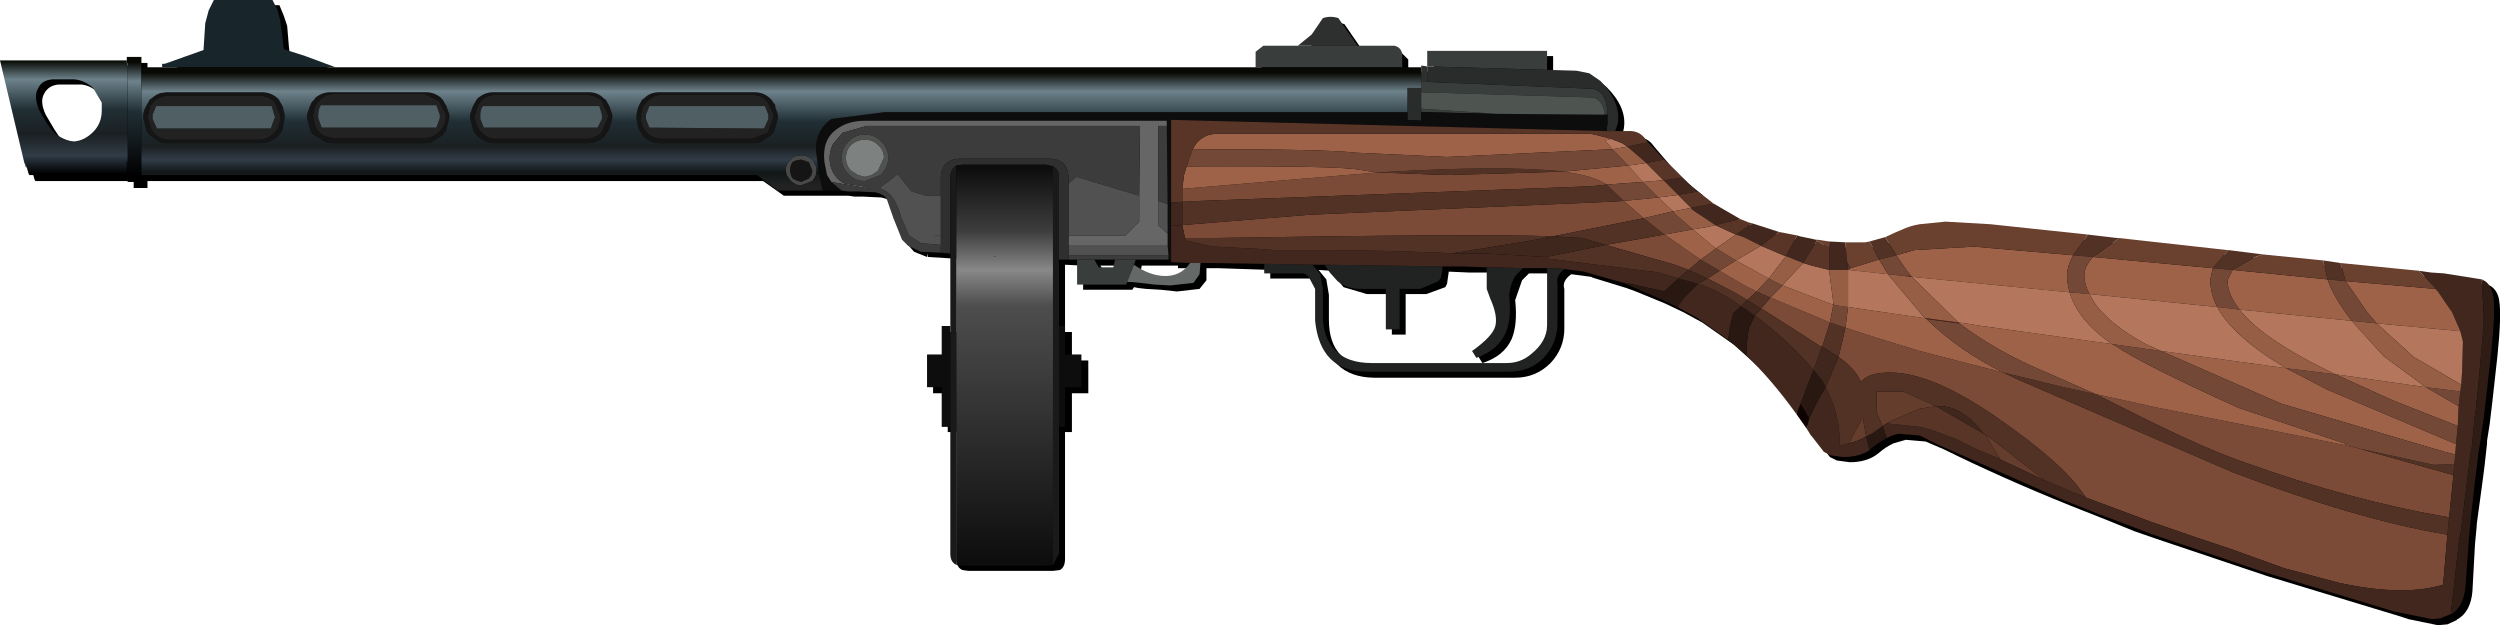 <?xml version="1.0" encoding="UTF-8" standalone="no"?>
<svg xmlns:xlink="http://www.w3.org/1999/xlink" height="36.25px" width="144.95px" xmlns="http://www.w3.org/2000/svg">
  <g transform="matrix(1.0, 0.0, 0.0, 1.0, 7.65, -18.15)">
    <use height="36.25" transform="matrix(1.0, 0.0, 0.0, 1.0, -7.65, 18.15)" width="144.95" xlink:href="#shape0"/>
  </g>
  <defs>
    <g id="shape0" transform="matrix(1.0, 0.0, 0.0, 1.0, 7.65, -18.15)">
      <path d="M135.0 19.0 L135.0 53.0 -1.95 53.0 -1.95 19.0 135.0 19.0" fill="#645a51" fill-opacity="0.0" fill-rule="evenodd" stroke="none"/>
      <path d="M56.15 33.55 L56.45 34.0 57.25 34.0 57.35 33.55 56.15 33.55 M60.65 33.7 L60.65 33.55 58.55 33.55 58.5 33.8 Q59.3 34.45 60.15 34.5 61.15 34.5 61.7 33.7 L60.65 33.7 M136.6 34.7 L136.7 34.7 Q137.15 34.95 137.25 35.55 137.4 36.4 137.15 38.8 L136.85 41.5 136.7 42.75 136.55 43.7 136.55 43.85 136.45 44.75 136.4 45.2 136.25 46.35 135.95 48.55 135.95 48.65 135.85 49.7 135.7 52.45 Q135.6 53.6 134.85 54.05 L134.8 54.05 134.8 54.1 134.25 54.35 133.7 54.4 132.0 54.05 131.55 53.9 123.8 51.55 117.4 49.4 116.1 48.95 114.5 48.3 112.35 47.45 Q108.5 45.9 105.05 44.2 L104.0 43.75 102.85 43.65 102.15 43.85 Q101.7 44.05 101.3 44.4 L101.1 44.55 Q100.5 44.95 99.6 44.95 L98.85 44.85 98.45 44.65 97.75 43.75 97.7 43.7 97.5 43.35 96.9 42.5 Q95.5 40.5 93.95 39.1 L92.9 38.15 91.05 36.85 89.95 36.25 88.9 35.75 87.2 35.05 86.65 34.85 84.7 34.25 84.6 34.2 83.45 34.05 Q82.9 34.45 83.05 34.9 L83.05 37.2 Q83.05 38.35 82.25 39.2 81.4 40.05 80.2 40.05 L72.0 40.05 Q69.3 40.0 69.0 37.1 L69.0 35.85 69.0 35.2 68.55 34.45 68.3 34.3 66.0 34.3 66.0 33.8 63.0 33.7 62.3 33.7 62.3 33.75 62.3 34.4 61.9 34.9 60.6 35.05 59.65 34.95 58.8 34.9 58.35 34.85 58.1 34.8 58.0 34.95 55.15 34.95 55.15 33.55 54.1 33.5 54.1 37.4 54.5 37.4 54.5 39.05 55.45 39.05 55.45 40.95 54.5 40.95 54.5 43.2 54.1 43.2 54.1 50.55 Q54.1 51.05 53.8 51.2 L53.4 51.25 48.5 51.25 48.15 51.2 Q47.8 51.05 47.8 50.55 L47.8 43.2 47.3 43.2 47.3 40.95 46.45 40.95 46.45 39.05 47.3 39.05 47.3 37.4 47.8 37.4 47.8 33.15 46.15 33.05 46.15 32.85 46.1 33.05 45.35 32.75 45.0 32.35 44.5 31.15 44.1 29.95 Q43.95 29.7 43.45 29.6 L42.4 29.55 42.0 29.55 41.9 29.55 41.55 29.5 37.8 29.5 36.6 28.65 0.9 28.65 0.9 28.2 0.9 28.6 0.9 28.65 0.9 29.05 0.1 29.05 0.1 28.6 0.1 28.65 -5.6 28.65 -5.65 28.55 -5.75 28.2 -5.8 28.2 -7.3 21.95 0.1 21.95 0.1 21.8 0.9 21.8 0.9 22.2 0.9 22.4 2.15 22.4 2.15 22.2 2.25 22.2 4.5 21.35 Q4.5 20.5 4.65 19.8 L4.85 19.05 5.1 18.45 8.5 18.45 8.55 18.45 8.8 19.05 9.0 19.65 9.1 20.85 9.15 21.3 10.45 21.75 12.15 22.35 17.8 22.35 17.8 22.4 33.75 22.4 33.75 22.35 65.5 22.35 65.5 21.5 Q65.65 21.15 66.0 21.15 L67.95 21.15 68.8 20.45 69.4 19.55 Q69.85 19.4 70.3 19.55 L71.4 21.15 73.55 21.15 74.0 21.6 74.0 22.35 75.1 22.35 75.1 22.3 75.5 22.3 75.5 21.4 82.4 21.4 82.4 22.55 84.1 22.6 84.9 22.7 85.5 23.2 Q86.7 24.4 86.5 25.6 L86.4 26.05 87.05 26.05 Q87.7 26.05 88.1 26.45 L88.3 26.7 89.2 27.75 90.25 28.8 91.05 29.45 91.15 29.6 92.05 30.25 93.65 31.15 94.15 31.35 94.3 31.45 95.9 31.9 96.9 32.15 97.1 32.2 98.0 32.35 98.1 32.35 98.75 32.45 99.7 32.55 100.85 32.5 101.1 32.45 102.0 32.2 102.65 31.95 102.9 31.8 104.0 31.5 105.5 31.3 108.1 31.5 133.65 34.25 134.4 34.3 136.6 34.7 M80.6 34.4 L80.2 35.55 Q80.35 36.95 80.0 37.8 79.55 38.8 78.3 39.2 L78.05 38.8 79.45 37.4 Q79.55 36.8 79.15 35.75 L78.9 35.2 78.9 33.95 77.5 33.95 76.35 33.9 76.25 34.6 76.15 34.8 75.05 35.2 73.85 35.2 73.85 37.55 73.05 37.55 73.05 35.2 71.6 35.2 70.25 34.8 69.8 34.25 69.55 33.85 68.8 33.8 69.25 34.35 69.4 35.25 69.4 36.7 Q69.4 38.05 70.1 38.75 70.8 39.5 72.25 39.5 L80.05 39.5 81.45 39.05 Q82.4 38.25 82.4 37.3 L82.4 34.0 81.0 34.0 80.6 34.4 M-5.1 23.6 Q-5.35 24.05 -5.0 24.8 L-4.5 25.65 -4.2 26.1 -2.95 26.65 Q-2.35 26.6 -1.9 26.15 -1.35 25.6 -1.35 24.9 L-1.4 24.45 -1.9 23.6 Q-2.35 23.1 -2.95 23.05 L-4.25 23.05 Q-4.85 23.1 -5.1 23.6" fill="#000000" fill-rule="evenodd" stroke="none"/>
      <path d="M90.8 34.6 L90.75 34.65 90.75 34.6 90.8 34.6" fill="#260f0d" fill-rule="evenodd" stroke="none"/>
      <path d="M134.45 53.75 L134.5 53.75 134.45 53.75 M86.8 34.7 L86.3 34.5 86.85 34.6 86.8 34.7 M136.25 34.35 L136.35 34.4 136.25 34.4 136.25 34.35" fill="#25160e" fill-rule="evenodd" stroke="none"/>
      <path d="M105.95 36.85 L105.95 36.9 105.9 36.9 105.9 36.85 105.95 36.85 M98.6 35.8 L98.65 35.75 98.6 35.8 M103.2 34.2 L103.15 34.2 103.15 34.15 103.2 34.2" fill="#773424" fill-rule="evenodd" stroke="none"/>
      <path d="M97.65 32.05 L97.7 32.05 97.7 32.1 97.65 32.05 M121.5 32.65 L121.55 32.65 121.5 32.7 121.5 32.65 M82.05 33.1 L81.95 33.05 82.0 33.05 82.05 33.1" fill="#3a1212" fill-rule="evenodd" stroke="none"/>
      <path d="M115.1 31.95 L115.2 31.95 115.1 32.05 115.1 31.95 M88.85 28.65 L88.8 28.6 88.85 28.6 88.85 28.65" fill="#1a0909" fill-rule="evenodd" stroke="none"/>
      <path d="M107.4 43.35 L107.45 43.35 107.4 43.35" fill="#471616" fill-rule="evenodd" stroke="none"/>
      <path d="M101.85 34.1 L101.85 34.05 101.85 34.1 M89.35 30.45 L89.35 30.4 89.4 30.4 89.35 30.45" fill="#5a1d1d" fill-rule="evenodd" stroke="none"/>
      <path d="M102.75 34.15 L103.15 34.15 103.15 34.2 102.75 34.15 M104.05 36.65 L103.95 36.6 104.05 36.6 105.9 36.85 105.9 36.9 104.05 36.65" fill="#581e1c" fill-rule="evenodd" stroke="none"/>
      <path d="M98.65 35.8 L98.6 35.8 98.65 35.75 98.65 35.8" fill="#6d2323" fill-rule="evenodd" stroke="none"/>
      <path d="M97.1 43.0 L96.5 42.15 96.75 41.55 97.25 42.4 97.1 43.0" fill="#0f0202" fill-rule="evenodd" stroke="none"/>
      <path d="M67.6 20.8 L68.4 20.15 69.05 19.2 Q69.5 19.05 69.95 19.2 L71.05 20.8 67.6 20.8 M74.75 22.05 L74.75 21.95 75.1 22.0 75.1 22.9 74.75 22.9 74.75 22.05" fill="#2e302f" fill-rule="evenodd" stroke="none"/>
      <path d="M57.7 34.5 L57.65 34.65 54.8 34.65 54.8 33.2 55.8 33.2 56.05 33.65 56.9 33.65 57.0 33.2 58.2 33.2 58.1 33.5 57.7 34.5 M65.15 22.05 L65.15 21.15 65.6 20.8 67.6 20.8 71.05 20.8 73.2 20.8 Q73.6 20.9 73.65 21.3 L73.65 22.05 65.15 22.05 M75.1 22.0 L75.1 21.1 82.05 21.1 82.05 22.2 75.1 22.0 M74.75 22.9 L75.1 22.9 84.75 23.3 Q85.55 23.55 85.55 24.8 L85.4 24.8 Q85.3 23.9 84.65 23.8 L74.75 23.5 74.75 23.25 74.75 22.9 M74.75 24.65 L74.75 24.45 79.05 24.75 74.75 24.65 M48.65 32.5 L48.65 32.55 48.65 32.5" fill="#393e3c" fill-rule="evenodd" stroke="none"/>
      <path d="M82.05 22.2 L83.75 22.25 84.5 22.4 85.15 22.85 Q86.35 24.1 86.15 25.3 L86.0 25.75 85.5 25.75 85.55 25.3 85.55 24.8 Q85.55 23.55 84.75 23.3 L75.1 22.9 75.1 22.0 82.05 22.2 M74.75 23.25 L74.75 23.5 74.75 24.45 74.75 24.65 74.75 25.15 73.95 25.1 73.95 24.65 73.95 23.25 74.75 23.25" fill="#292c2b" fill-rule="evenodd" stroke="none"/>
      <path d="M53.75 37.05 L54.1 37.05 54.1 38.7 55.05 38.7 55.05 40.6 54.1 40.6 54.1 42.9 53.75 42.9 53.75 37.05 M47.45 42.9 L46.95 42.9 46.95 40.6 46.1 40.6 46.1 38.7 46.95 38.7 46.95 37.05 47.45 37.05 47.45 42.9 M41.15 29.2 L40.05 29.2 39.85 28.3 39.8 28.0 39.65 26.75 Q39.7 25.65 40.55 25.05 L43.65 24.65 73.95 24.65 73.95 25.1 74.75 25.15 74.75 24.65 79.05 24.75 85.4 24.8 85.55 24.8 85.55 25.3 85.5 25.75 60.25 25.1 60.25 29.9 60.25 31.25 60.25 33.2 60.1 33.2 60.1 32.95 60.05 32.4 60.05 31.7 60.05 30.0 60.0 25.45 60.0 25.15 42.5 25.15 Q41.5 25.15 40.85 25.65 40.0 26.25 40.15 27.55 L40.3 28.3 40.55 28.7 41.15 29.2" fill="#0d0d0d" fill-rule="evenodd" stroke="none"/>
      <path d="M74.75 23.5 L84.65 23.8 Q85.3 23.9 85.4 24.8 L79.05 24.75 74.75 24.45 74.75 23.5" fill="#4e5450" fill-rule="evenodd" stroke="none"/>
      <path d="M60.0 25.45 L59.5 25.45 59.5 29.8 59.5 31.2 59.55 31.25 60.05 31.7 60.05 32.4 54.3 32.4 54.3 31.8 57.6 31.8 58.4 31.0 58.4 29.5 58.45 25.45 42.6 25.45 41.2 25.85 40.65 26.5 Q40.35 27.1 40.5 27.75 40.7 28.5 41.35 28.8 L42.4 28.95 42.85 29.1 40.55 28.7 40.3 28.3 40.15 27.55 Q40.0 26.25 40.85 25.65 41.5 25.15 42.5 25.15 L60.0 25.15 60.0 25.45" fill="#666666" fill-rule="evenodd" stroke="none"/>
      <path d="M54.8 33.2 L54.3 33.2 54.3 32.95 60.1 32.95 60.1 33.2 58.2 33.2 57.0 33.2 55.8 33.2 54.8 33.2 M46.9 32.8 L45.75 32.75 45.8 32.55 45.75 32.75 45.0 32.4 44.65 32.05 44.15 30.8 43.75 29.65 Q43.55 29.4 43.1 29.3 L42.05 29.25 41.6 29.25 41.5 29.25 41.15 29.2 40.55 28.7 42.85 29.1 42.4 28.95 41.35 28.8 Q40.7 28.5 40.5 27.75 40.35 27.1 40.65 26.5 L41.2 25.85 42.6 25.45 58.45 25.45 58.4 29.5 54.75 28.4 54.3 28.8 54.3 28.5 Q54.3 27.35 53.15 27.35 L48.1 27.35 Q46.9 27.35 46.9 28.5 L46.9 29.5 46.05 29.5 45.2 29.25 44.4 28.25 43.35 29.05 43.75 29.25 Q44.3 29.65 44.6 30.75 L45.05 31.8 45.75 32.25 45.8 32.25 46.9 32.35 46.9 32.8 M59.5 29.8 L59.5 25.45 60.0 25.45 60.05 30.0 59.95 29.95 59.5 29.8 M42.5 25.95 Q41.95 25.95 41.55 26.35 41.15 26.75 41.15 27.3 41.15 27.85 41.55 28.25 L41.6 28.3 Q41.95 28.65 42.5 28.65 L43.4 28.3 43.45 28.25 Q43.85 27.85 43.85 27.3 43.85 26.75 43.45 26.35 43.05 25.95 42.5 25.95" fill="#3c3c3c" fill-rule="evenodd" stroke="none"/>
      <path d="M58.4 29.5 L58.4 31.0 57.6 31.8 54.3 31.8 54.3 28.8 54.75 28.4 58.4 29.5 M54.3 32.4 L60.05 32.4 60.1 32.95 54.3 32.95 54.3 32.4 M60.05 31.7 L59.55 31.25 59.5 31.2 59.5 29.8 59.95 29.95 60.05 30.0 60.05 31.7 M46.9 29.5 L46.9 31.8 46.45 31.8 46.9 31.85 46.9 32.35 45.8 32.25 45.75 32.25 45.05 31.8 44.6 30.75 Q44.3 29.65 43.75 29.25 L43.35 29.05 44.4 28.25 45.2 29.25 46.05 29.5 46.9 29.5" fill="#515151" fill-rule="evenodd" stroke="none"/>
      <path d="M61.95 33.4 L61.95 33.45 61.9 34.05 61.55 34.55 60.2 34.7 59.3 34.65 58.45 34.55 57.95 34.5 57.7 34.5 58.1 33.5 Q58.95 34.1 59.8 34.15 60.8 34.2 61.35 33.4 L61.95 33.4" fill="#646866" fill-rule="evenodd" stroke="none"/>
      <path d="M83.05 33.75 Q82.55 34.15 82.65 34.6 L82.65 36.9 Q82.65 38.05 81.85 38.9 81.05 39.7 79.85 39.7 L71.6 39.7 Q68.9 39.7 68.6 36.75 L68.6 35.5 68.6 34.9 68.2 34.15 67.95 34.0 65.65 34.0 65.65 33.45 65.9 33.45 68.45 33.5 68.9 34.05 69.05 34.9 69.05 36.4 Q69.05 37.75 69.75 38.45 70.45 39.2 71.9 39.2 L79.7 39.2 Q80.5 39.2 81.1 38.7 82.05 37.95 82.05 37.0 L82.05 33.7 82.7 33.7 83.05 33.75 M69.15 33.5 L76.0 33.6 75.9 34.25 75.75 34.45 74.7 34.9 73.5 34.9 73.5 37.25 72.7 37.25 72.7 34.9 71.25 34.9 Q70.45 34.9 69.9 34.45 L69.45 33.95 69.15 33.5 M78.55 33.65 L79.1 33.65 80.65 33.7 80.25 34.1 Q79.95 34.5 79.85 35.25 80.0 36.65 79.65 37.45 79.2 38.45 77.95 38.9 L77.7 38.5 Q78.9 37.65 79.05 37.05 79.2 36.45 78.75 35.45 L78.55 34.9 78.55 33.65 M11.3 22.05 L11.35 22.05 11.3 22.05" fill="#212322" fill-rule="evenodd" stroke="none"/>
      <path d="M54.3 33.2 L53.75 33.2 53.75 28.45 Q53.75 27.95 53.4 27.8 L53.0 27.7 48.15 27.7 47.8 27.75 Q47.45 27.95 47.45 28.45 L47.45 32.85 46.9 32.8 46.9 32.35 46.9 31.85 46.9 31.8 46.9 29.5 46.9 28.5 Q46.9 27.35 48.1 27.35 L53.15 27.35 Q54.3 27.35 54.3 28.5 L54.3 28.8 54.3 31.8 54.3 32.4 54.3 32.95 54.3 33.2" fill="#2f2f2f" fill-rule="evenodd" stroke="none"/>
      <path d="M53.75 33.2 L53.75 37.05 53.75 42.9 53.75 50.25 53.4 50.9 53.4 27.8 Q53.75 27.95 53.75 28.45 L53.75 33.2 M47.8 50.9 Q47.45 50.75 47.45 50.25 L47.45 42.9 47.45 37.05 47.45 32.85 47.45 28.45 Q47.45 27.95 47.8 27.75 L47.8 50.9" fill="#1a1a1a" fill-rule="evenodd" stroke="none"/>
      <path d="M49.95 33.0 L50.05 33.0 50.05 33.05 49.95 33.0" fill="#5b5f5d" fill-rule="evenodd" stroke="none"/>
      <path d="M29.65 23.9 L29.7 23.85 Q30.05 23.5 30.55 23.5 L36.1 23.5 Q36.65 23.5 37.05 23.9 L37.3 24.25 37.3 24.35 37.45 24.8 37.45 24.95 37.45 25.0 37.3 25.55 37.25 25.75 37.05 26.0 36.4 26.4 36.1 26.45 35.0 26.45 34.7 26.45 30.55 26.45 Q30.0 26.4 29.6 26.0 L29.6 25.95 29.45 25.75 29.35 25.55 29.25 25.0 29.25 24.95 29.25 24.85 29.25 24.8 29.35 24.35 29.4 24.3 29.4 24.25 29.6 23.9 29.65 23.9 M29.85 24.05 L29.65 24.3 29.5 24.8 29.5 24.95 Q29.5 25.3 29.65 25.55 L29.85 25.85 Q30.25 26.2 30.75 26.2 L35.95 26.2 36.85 25.85 37.2 24.95 37.2 24.8 36.85 24.05 Q36.45 23.65 35.95 23.65 L30.75 23.65 Q30.25 23.65 29.85 24.05 M10.85 24.0 L10.65 24.25 10.5 24.8 10.5 24.9 10.65 25.55 10.85 25.8 Q11.2 26.15 11.75 26.15 L16.95 26.15 Q17.45 26.15 17.8 25.8 18.2 25.45 18.2 24.9 L18.2 24.8 17.8 24.0 16.95 23.6 11.75 23.6 Q11.2 23.6 10.85 24.0 M20.0 23.9 L20.05 23.85 Q20.45 23.5 20.95 23.5 L26.5 23.5 Q27.0 23.5 27.35 23.85 L27.4 23.9 27.45 23.9 27.65 24.25 27.7 24.35 27.85 24.8 27.85 24.85 27.85 24.95 27.85 25.0 27.7 25.55 27.6 25.75 27.45 25.95 27.45 26.0 Q27.05 26.4 26.5 26.45 L20.95 26.45 Q20.4 26.4 20.0 26.0 L19.95 25.95 19.8 25.75 19.75 25.55 19.6 25.0 19.6 24.95 19.6 24.85 19.6 24.8 19.75 24.35 19.8 24.25 20.0 23.9 M10.3 24.35 L10.35 24.25 Q10.4 24.05 10.6 23.9 L10.6 23.85 Q11.0 23.5 11.5 23.5 L17.05 23.5 Q17.55 23.5 17.95 23.85 L17.95 23.9 18.0 23.9 18.2 24.25 18.25 24.35 18.4 24.8 18.4 24.85 18.4 24.95 18.4 25.0 18.25 25.55 18.2 25.75 18.0 25.95 18.0 26.0 17.35 26.4 17.05 26.45 11.5 26.45 11.25 26.4 10.6 26.0 10.5 25.95 10.35 25.75 10.3 25.55 10.15 25.0 10.15 24.95 10.15 24.85 10.15 24.8 10.3 24.35 M19.9 24.8 L19.85 24.95 20.05 25.55 20.25 25.8 Q20.6 26.2 21.15 26.2 L26.3 26.2 Q26.85 26.2 27.25 25.8 L27.6 24.95 27.6 24.8 27.25 24.0 Q26.85 23.65 26.3 23.65 L21.15 23.65 Q20.6 23.65 20.25 24.0 L20.05 24.3 19.9 24.8 M38.8 27.4 L39.25 27.55 39.45 28.05 39.4 28.3 39.25 28.5 38.8 28.7 38.5 28.6 38.3 28.5 38.2 28.3 38.15 28.05 Q38.15 27.75 38.3 27.55 L38.5 27.45 38.8 27.4 M1.15 23.85 Q1.35 23.65 1.65 23.55 L2.0 23.5 7.55 23.5 Q8.05 23.5 8.45 23.85 L8.5 23.9 8.7 24.25 8.75 24.35 8.85 24.8 8.85 24.85 8.85 24.95 8.85 25.0 8.75 25.55 8.7 25.75 8.55 25.95 8.5 26.0 Q8.1 26.4 7.6 26.45 L7.55 26.45 2.0 26.45 1.65 26.4 1.05 26.0 1.0 25.95 0.85 25.75 0.8 25.55 0.65 25.0 0.65 24.95 Q0.65 24.6 0.8 24.35 L0.85 24.25 1.05 23.9 1.1 23.9 1.15 23.85 M1.25 24.05 L1.05 24.3 0.95 24.8 0.9 24.95 1.1 25.6 1.25 25.85 Q1.65 26.25 2.15 26.25 L7.35 26.25 Q7.85 26.25 8.25 25.85 8.6 25.5 8.6 24.95 L8.6 24.8 8.25 24.05 Q7.85 23.7 7.35 23.7 L2.15 23.7 Q1.65 23.7 1.25 24.05" fill="#151515" fill-rule="evenodd" stroke="none"/>
      <path d="M29.85 24.05 Q30.25 23.65 30.75 23.65 L35.95 23.65 Q36.45 23.65 36.85 24.05 L37.2 24.8 37.2 24.95 36.85 25.85 35.95 26.2 30.75 26.2 Q30.25 26.2 29.85 25.85 L29.65 25.55 Q29.5 25.3 29.5 24.95 L29.5 24.8 29.65 24.3 29.85 24.05 M29.8 24.95 L29.8 25.05 30.0 25.55 36.65 25.6 36.9 25.05 36.9 24.95 36.9 24.9 36.9 24.8 36.7 24.3 30.0 24.3 29.8 24.8 29.8 24.9 29.8 24.95 M10.8 24.8 L10.8 24.85 10.8 24.9 10.8 25.0 11.0 25.55 17.65 25.55 17.85 25.0 17.85 24.9 17.85 24.85 17.85 24.8 17.65 24.25 10.95 24.25 Q10.8 24.5 10.8 24.8 M10.85 24.0 Q11.2 23.6 11.75 23.6 L16.95 23.6 17.8 24.0 18.2 24.8 18.2 24.9 Q18.2 25.45 17.8 25.8 17.45 26.15 16.95 26.15 L11.75 26.15 Q11.2 26.15 10.85 25.8 L10.65 25.55 10.5 24.9 10.5 24.8 10.65 24.25 10.85 24.0 M20.2 24.8 L20.2 24.9 20.2 25.05 20.4 25.55 27.0 25.55 27.25 25.05 27.25 24.9 27.25 24.8 27.1 24.3 20.35 24.3 Q20.2 24.5 20.2 24.8 M19.9 24.8 L20.05 24.3 20.25 24.0 Q20.6 23.65 21.15 23.65 L26.3 23.65 Q26.85 23.65 27.25 24.0 L27.6 24.8 27.6 24.95 27.25 25.8 Q26.85 26.2 26.3 26.2 L21.15 26.2 Q20.6 26.2 20.25 25.8 L20.05 25.55 19.85 24.95 19.9 24.8 M1.4 24.3 L1.2 24.8 1.2 24.95 1.2 25.05 1.45 25.6 8.05 25.6 8.25 25.05 8.3 24.95 8.25 24.8 8.1 24.3 1.4 24.3 M1.25 24.05 Q1.65 23.7 2.15 23.7 L7.35 23.7 Q7.85 23.7 8.25 24.05 L8.6 24.8 8.6 24.95 Q8.6 25.5 8.25 25.85 7.85 26.25 7.35 26.25 L2.15 26.25 Q1.65 26.25 1.25 25.85 L1.1 25.6 0.9 24.95 0.95 24.8 1.05 24.3 1.25 24.05" fill="#222222" fill-rule="evenodd" stroke="none"/>
      <path d="M29.8 24.95 L29.8 24.9 29.8 24.8 30.0 24.3 36.7 24.3 36.9 24.8 36.9 24.9 36.9 24.95 36.9 25.05 36.65 25.6 30.0 25.55 29.8 25.05 29.8 24.95 M10.8 24.8 Q10.8 24.5 10.95 24.25 L17.65 24.25 17.85 24.8 17.85 24.85 17.85 24.9 17.85 25.0 17.65 25.55 11.0 25.55 10.8 25.0 10.8 24.9 10.8 24.85 10.8 24.8 M20.2 24.8 Q20.2 24.5 20.35 24.3 L27.1 24.3 27.25 24.8 27.25 24.9 27.25 25.05 27.0 25.55 20.4 25.55 20.2 25.05 20.2 24.9 20.2 24.8 M1.4 24.3 L8.1 24.3 8.25 24.8 8.3 24.95 8.25 25.05 8.05 25.6 1.45 25.6 1.2 25.05 1.2 24.95 1.2 24.8 1.4 24.3" fill="#4f5f64" fill-rule="evenodd" stroke="none"/>
      <path d="M42.5 25.95 Q43.05 25.95 43.45 26.35 43.85 26.75 43.85 27.3 43.85 27.85 43.45 28.25 L43.4 28.3 42.5 28.65 Q41.95 28.65 41.6 28.3 L41.55 28.25 Q41.15 27.85 41.15 27.3 41.15 26.75 41.55 26.35 41.95 25.95 42.5 25.95 M42.5 26.25 Q42.05 26.25 41.7 26.55 41.4 26.85 41.4 27.3 41.4 27.75 41.7 28.05 L42.1 28.3 42.5 28.4 42.9 28.3 43.25 28.05 43.6 27.3 Q43.6 26.85 43.25 26.55 42.95 26.25 42.5 26.25" fill="#505250" fill-rule="evenodd" stroke="none"/>
      <path d="M42.5 26.25 Q42.95 26.25 43.25 26.55 43.6 26.85 43.6 27.3 L43.25 28.05 42.9 28.3 42.5 28.4 42.1 28.3 41.7 28.05 Q41.4 27.75 41.4 27.3 41.4 26.85 41.7 26.55 42.05 26.25 42.5 26.25" fill="#7d8280" fill-rule="evenodd" stroke="none"/>
      <path d="M1.75 22.05 L1.75 21.85 1.9 21.85 4.15 21.05 4.25 19.5 4.45 18.75 4.75 18.15 8.15 18.15 8.45 18.75 8.6 19.35 8.75 20.5 8.8 21.0 10.05 21.4 11.8 22.05 11.35 22.05 11.3 22.05 4.75 22.05 1.75 22.05" fill="#18262c" fill-rule="evenodd" stroke="none"/>
      <path d="M46.9 31.8 L46.9 31.85 46.45 31.8 46.9 31.8" fill="#606462" fill-rule="evenodd" stroke="none"/>
      <path d="M39.7 28.05 L39.65 28.3 39.65 28.35 39.45 28.65 38.8 28.9 38.7 28.9 38.5 28.85 38.2 28.65 37.95 28.3 37.95 28.25 37.9 28.05 Q37.9 27.65 38.2 27.4 38.3 27.25 38.5 27.2 L38.8 27.15 Q39.15 27.15 39.45 27.4 L39.65 27.75 39.7 28.05 M38.8 27.4 L38.5 27.45 38.3 27.55 Q38.15 27.75 38.15 28.05 L38.2 28.3 38.3 28.5 38.5 28.6 38.8 28.7 39.25 28.5 39.4 28.3 39.45 28.05 39.25 27.55 38.8 27.4" fill="#484848" fill-rule="evenodd" stroke="none"/>
      <path d="M0.55 28.3 L0.55 28.7 -0.25 28.7 -0.25 28.3 -0.3 28.3 -0.3 27.5 -0.25 27.5 -0.25 21.8 -0.3 21.8 -0.3 21.65 -0.3 21.45 0.55 21.45 0.55 21.85 0.55 22.05 0.55 27.85 0.55 28.3" fill="url(#gradient0)" fill-rule="evenodd" stroke="none"/>
      <path d="M1.15 23.85 L1.1 23.9 1.05 23.9 1.15 23.85" fill="url(#gradient1)" fill-rule="evenodd" stroke="none"/>
      <path d="M-6.1 27.85 L-6.15 27.85 -6.25 27.55 -6.1 27.85" fill="url(#gradient2)" fill-rule="evenodd" stroke="none"/>
      <path d="M-0.3 28.3 L-5.95 28.3 -6.0 28.2 -6.1 27.85 -6.25 27.55 -7.65 21.65 -0.3 21.65 -0.3 21.8 -0.25 21.8 -0.25 27.5 -0.3 27.5 -0.3 28.3 M-5.45 23.3 Q-5.7 23.7 -5.4 24.5 L-4.9 25.35 -4.6 25.75 Q-4.05 26.3 -3.35 26.35 -2.75 26.3 -2.25 25.8 -1.75 25.3 -1.75 24.55 L-1.75 24.1 -2.25 23.25 Q-2.75 22.8 -3.35 22.75 L-4.6 22.75 Q-5.25 22.8 -5.45 23.3" fill="url(#gradient3)" fill-rule="evenodd" stroke="none"/>
      <path d="M134.6 45.7 L134.35 48.15 Q128.6 47.15 122.6 45.0 120.25 44.2 116.45 42.3 L113.85 41.0 117.05 41.7 117.5 41.8 123.05 42.9 128.25 43.95 129.1 44.15 132.65 45.15 134.6 45.7 M134.25 49.15 L134.0 52.05 Q131.7 52.75 128.0 51.95 L124.8 51.1 121.75 50.0 119.65 49.3 117.05 48.4 113.3 47.0 112.7 46.2 Q111.4 44.65 108.4 42.55 104.45 39.75 101.95 39.75 100.65 39.75 100.25 40.3 99.9 39.5 98.95 38.85 L99.35 37.15 101.2 37.75 103.65 38.5 108.5 39.75 109.45 40.2 121.85 45.55 Q129.1 48.3 134.25 49.15 M98.45 36.85 L98.0 38.25 97.85 38.2 96.3 37.2 94.65 36.15 94.45 36.05 95.0 35.4 98.45 36.85 M94.2 35.05 L93.65 35.55 93.0 35.15 91.35 34.3 92.05 33.85 93.5 34.7 94.2 35.05 M86.5 29.8 L87.65 30.8 82.4 31.85 Q78.05 31.7 62.65 31.95 L61.05 31.95 60.9 31.2 68.3 30.6 85.65 29.85 86.5 29.8 M85.5 28.85 L84.6 28.95 61.9 29.8 60.9 29.85 60.9 29.1 62.65 28.95 72.2 28.15 76.25 28.3 83.0 28.1 Q84.8 28.35 85.5 28.85 M88.85 31.75 L89.15 31.95 90.95 33.2 90.25 33.8 89.45 33.5 89.3 33.45 88.4 33.2 85.45 32.35 88.85 31.75" fill="#7b4b37" fill-rule="evenodd" stroke="none"/>
      <path d="M110.9 46.0 L108.35 44.8 108.3 44.75 107.45 43.35 107.95 43.7 110.9 46.0 M101.75 42.7 L101.5 42.85 101.15 42.05 101.15 40.85 102.7 40.85 104.6 41.7 103.65 41.85 101.9 42.6 101.75 42.7 M99.55 43.85 L100.35 42.35 100.55 43.45 Q100.05 43.75 99.55 43.85" fill="#643d2d" fill-rule="evenodd" stroke="none"/>
      <path d="M136.35 34.4 L136.25 34.4 136.25 34.8 136.3 35.45 136.35 36.2 136.35 37.05 136.0 40.95 135.9 41.9 135.85 42.2 135.75 43.2 135.65 44.25 135.6 44.35 135.0 49.2 134.95 49.3 134.7 51.5 134.45 53.75 133.85 54.0 133.35 54.05 131.65 53.7 131.15 53.6 123.4 51.25 117.05 49.1 115.75 48.6 114.15 48.0 112.0 47.15 104.65 43.9 103.65 43.4 102.45 43.3 Q102.1 43.35 101.75 43.55 L101.5 42.85 101.75 42.7 103.65 42.9 104.4 43.1 105.75 43.6 107.05 44.25 108.3 44.75 108.35 44.8 110.9 46.0 113.3 47.0 117.05 48.4 119.65 49.3 121.75 50.0 124.8 51.1 128.0 51.95 Q131.7 52.75 134.0 52.05 L134.25 49.15 134.35 48.15 134.6 45.7 134.65 45.05 134.7 44.5 134.75 43.9 134.85 42.85 134.9 41.7 135.0 40.85 135.05 40.45 135.1 39.75 135.15 37.95 135.0 37.35 134.5 36.2 134.45 36.15 133.7 35.05 133.65 35.0 133.55 34.9 133.5 34.8 132.6 33.85 133.3 33.95 134.05 34.0 136.25 34.35 136.25 34.4 136.35 34.4 M100.75 44.25 Q100.15 44.65 99.2 44.65 L98.5 44.55 98.1 44.35 97.4 43.45 97.35 43.4 97.1 43.0 97.25 42.4 97.75 41.35 98.2 40.6 Q99.1 42.3 99.0 44.0 L99.55 43.85 Q100.05 43.75 100.55 43.45 L100.75 44.25 M96.5 42.15 Q95.1 40.2 93.6 38.75 L93.65 37.9 93.75 37.15 94.1 36.45 Q95.95 37.8 97.5 39.6 L97.4 39.85 96.75 41.55 96.5 42.15 M92.55 37.85 L90.7 36.55 89.6 35.95 89.95 35.45 90.75 34.65 90.8 34.6 Q92.05 35.0 93.3 35.9 L92.85 36.3 92.65 37.1 92.55 37.85 M86.3 34.5 L84.35 33.95 84.2 33.9 83.05 33.75 82.7 33.7 82.05 33.7 80.65 33.7 79.1 33.65 78.55 33.65 77.1 33.6 76.0 33.6 69.15 33.5 68.45 33.5 65.9 33.45 65.65 33.45 62.65 33.4 61.95 33.4 61.35 33.4 60.25 33.35 60.25 33.2 60.25 31.25 60.9 31.2 61.05 31.95 61.15 32.1 62.65 32.45 62.8 32.45 65.65 32.6 66.25 32.65 69.7 32.65 72.8 32.7 75.95 32.8 76.5 32.85 78.25 32.85 78.55 32.85 81.95 33.05 82.05 33.1 82.15 33.15 88.55 33.95 89.65 34.3 88.85 35.05 86.85 34.6 86.3 34.5 M87.9 26.4 L88.85 27.4 87.8 27.6 86.7 26.65 87.9 26.4 M89.9 28.45 L90.65 29.15 90.8 29.25 89.65 29.45 88.85 28.65 88.85 28.6 89.9 28.45 M91.7 29.95 L93.25 30.85 91.8 31.2 90.45 30.3 90.4 30.2 91.7 29.95 M93.95 31.1 L95.5 31.6 94.45 32.4 93.45 31.9 93.0 31.75 93.95 31.1 M96.55 31.8 L96.7 31.85 97.65 32.05 97.7 32.1 96.9 33.4 95.9 33.0 96.55 31.8 M98.4 32.15 L99.35 32.2 99.4 32.9 99.45 33.35 99.5 33.8 98.4 33.8 98.4 32.6 98.4 32.55 98.4 32.15" fill="#41271d" fill-rule="evenodd" stroke="none"/>
      <path d="M136.35 34.4 Q136.75 34.6 136.9 35.25 137.05 36.05 136.8 38.5 L136.5 41.15 136.35 42.45 136.2 43.4 136.2 43.5 136.05 44.4 136.0 44.85 135.85 46.05 135.6 48.25 135.6 48.3 135.5 49.35 135.3 52.15 Q135.2 53.3 134.5 53.75 L134.45 53.75 134.7 51.5 134.95 49.3 135.0 49.2 135.6 44.35 135.65 44.25 135.75 43.2 135.85 42.2 135.9 41.9 136.0 40.95 136.35 37.05 136.35 36.2 136.3 35.45 136.25 34.8 136.25 34.4 136.35 34.4" fill="#2f1d15" fill-rule="evenodd" stroke="none"/>
      <path d="M134.9 41.7 L134.85 42.85 131.05 41.35 127.75 39.85 133.0 40.6 134.9 41.7 M134.75 43.9 L134.7 44.5 134.1 44.35 124.6 41.55 117.65 38.5 124.9 39.5 127.3 40.75 134.75 43.9 M127.3 34.35 Q127.65 35.4 128.7 36.75 L122.2 36.1 Q121.5 35.2 121.5 34.4 L121.8 33.8 127.3 34.35 M130.15 36.9 L129.6 36.25 128.35 34.45 133.55 34.9 133.65 35.0 133.7 35.05 134.45 36.15 134.5 36.2 135.0 37.35 130.15 36.9 M129.1 44.15 L128.25 43.95 123.05 42.9 117.5 41.8 117.05 41.7 113.85 41.0 111.25 39.85 Q108.2 38.6 105.95 36.9 L105.95 36.85 106.65 36.95 106.9 37.0 114.8 38.1 115.0 38.2 Q116.6 39.3 122.15 41.8 L128.25 43.85 128.3 43.9 129.1 44.15 M99.65 33.7 L101.3 33.2 101.75 33.95 101.85 34.05 99.5 33.8 99.65 33.7 M99.5 35.95 L103.95 36.6 104.05 36.65 Q105.95 38.5 108.5 39.75 L103.65 38.5 101.2 37.75 99.35 37.15 99.5 35.95 M103.15 34.15 L102.95 33.9 102.3 32.95 103.35 32.65 106.8 32.45 112.55 32.95 Q112.2 33.6 112.2 34.1 112.2 34.6 112.35 35.1 L103.2 34.2 103.15 34.15 M95.7 34.7 L98.05 35.6 98.6 35.8 98.65 35.8 98.45 36.85 95.0 35.4 95.7 34.7 M90.5 31.45 L91.7 32.45 91.85 32.55 91.45 32.85 90.95 33.2 89.15 31.95 88.85 31.75 90.5 31.45 M86.75 27.75 L87.6 28.7 85.5 28.85 Q84.8 28.35 83.0 28.1 L86.75 27.75 M89.35 30.4 L87.65 30.8 86.5 29.8 88.5 29.6 89.35 30.4 M72.2 28.15 L62.65 28.95 60.9 29.1 61.0 28.3 61.15 27.8 Q70.1 27.75 71.2 28.0 L72.2 28.15 M92.05 33.85 L93.0 33.25 94.9 34.3 94.2 35.05 93.5 34.7 92.05 33.85 M120.65 33.7 L120.5 34.35 Q120.5 35.15 120.9 35.95 L113.5 35.2 Q113.2 34.65 113.2 34.1 113.2 33.6 113.7 33.05 L120.65 33.7 M61.5 26.8 L61.65 26.55 Q62.1 25.9 63.0 25.9 L84.55 25.9 85.0 26.0 85.75 26.2 85.4 26.3 85.85 26.8 76.25 27.25 70.9 27.0 Q69.4 26.8 61.5 26.8" fill="#9d6248" fill-rule="evenodd" stroke="none"/>
      <path d="M135.0 37.35 L135.15 37.95 135.1 39.75 135.05 40.45 132.3 38.85 130.15 36.9 135.0 37.35 M122.2 36.1 L128.7 36.75 130.55 38.8 133.0 40.6 127.75 39.85 Q123.55 37.85 122.2 36.1 M114.8 38.1 L106.9 37.0 106.65 36.95 105.95 36.85 105.9 36.85 103.2 34.2 112.35 35.1 Q112.8 36.7 114.8 38.1 M99.5 33.8 L101.85 34.05 101.85 34.1 103.95 36.6 99.5 35.95 99.5 34.9 99.5 33.8 M96.9 33.4 L97.4 33.55 98.2 33.75 98.4 33.8 98.65 35.75 98.6 35.8 98.05 35.6 95.7 34.7 95.95 34.4 96.9 33.4 M91.8 31.2 L92.45 31.5 93.0 31.75 91.85 32.55 91.7 32.45 90.5 31.45 91.4 31.3 91.8 31.2 M87.8 27.6 L88.8 28.6 87.6 28.7 86.75 27.75 87.8 27.6 M90.4 30.2 L89.4 30.4 89.35 30.4 88.5 29.6 89.65 29.45 90.4 30.2 M93.0 33.25 L94.45 32.4 95.75 32.95 95.9 33.0 94.9 34.3 93.0 33.25 M124.9 39.5 L117.65 38.5 116.75 38.1 Q114.2 36.7 113.5 35.2 L120.9 35.95 Q121.85 37.7 124.9 39.5 M85.75 26.2 L86.4 26.45 86.7 26.65 85.85 26.8 85.4 26.3 85.75 26.2" fill="#b4765c" fill-rule="evenodd" stroke="none"/>
      <path d="M97.7 32.05 L97.75 32.05 98.4 32.15 98.4 32.55 97.7 32.1 97.7 32.05 M99.35 32.2 L100.5 32.2 100.75 32.15 101.3 33.2 99.65 33.7 99.45 33.35 99.4 32.9 99.35 32.2 M101.65 31.9 L102.3 31.6 102.55 31.5 Q103.05 31.25 103.65 31.15 L105.15 31.0 107.75 31.15 113.4 31.75 113.2 32.05 112.55 32.95 106.8 32.45 103.35 32.65 102.3 32.95 101.65 31.9 M115.2 31.95 L121.5 32.65 121.5 32.7 120.65 33.7 113.7 33.05 115.1 32.05 115.2 31.95 M123.55 32.9 L127.05 33.25 127.3 34.35 121.8 33.8 123.1 33.05 123.55 32.9 M128.05 33.4 L132.6 33.85 133.5 34.8 133.55 34.9 128.35 34.45 128.05 33.4" fill="#6a402f" fill-rule="evenodd" stroke="none"/>
      <path d="M86.0 25.75 L86.7 25.75 Q87.35 25.7 87.7 26.15 L87.9 26.4 86.7 26.65 86.4 26.45 85.75 26.2 85.0 26.0 84.55 25.9 63.0 25.9 Q62.1 25.9 61.65 26.55 L61.5 26.8 61.15 27.8 61.0 28.3 60.9 29.1 60.9 29.85 60.25 29.9 60.25 25.1 85.5 25.75 86.0 25.75 M88.85 27.4 L89.9 28.45 88.85 28.6 88.8 28.6 87.8 27.6 88.85 27.4 M90.8 29.25 L91.7 29.95 90.4 30.2 89.65 29.45 90.8 29.25 M93.25 30.85 L93.75 31.05 93.95 31.1 93.0 31.75 92.45 31.5 91.8 31.2 93.25 30.85 M95.5 31.6 L96.55 31.8 95.9 33.0 95.75 32.95 94.45 32.4 95.5 31.6 M108.3 44.75 L107.05 44.25 105.75 43.6 104.4 43.1 103.65 42.9 101.75 42.7 101.9 42.6 103.65 41.85 104.6 41.7 107.45 43.35 108.3 44.75 M97.7 32.1 L98.4 32.55 98.4 32.6 98.4 33.8 98.2 33.75 97.4 33.55 96.9 33.4 97.7 32.1 M99.45 33.35 L99.65 33.7 99.5 33.8 99.45 33.35" fill="#583527" fill-rule="evenodd" stroke="none"/>
      <path d="M40.05 29.2 L37.45 29.2 36.25 28.3 0.55 28.3 0.55 27.85 0.55 22.05 1.75 22.05 4.75 22.05 11.3 22.05 11.35 22.05 11.8 22.05 17.45 22.05 33.4 22.05 65.15 22.05 73.65 22.05 74.75 22.05 74.75 22.9 74.75 23.25 73.95 23.25 73.95 24.65 43.65 24.65 40.55 25.05 Q39.7 25.65 39.65 26.75 L39.8 28.0 39.85 28.3 40.05 29.2 M29.65 23.9 L29.6 23.9 29.4 24.25 29.4 24.3 29.35 24.35 29.25 24.8 29.25 24.85 29.25 24.95 29.25 25.0 29.35 25.55 29.45 25.75 29.6 25.95 29.6 26.0 Q30.0 26.4 30.55 26.45 L34.7 26.45 35.0 26.45 36.1 26.45 36.4 26.4 37.05 26.0 37.25 25.75 37.3 25.55 37.45 25.0 37.45 24.95 37.45 24.8 37.3 24.35 37.3 24.25 37.05 23.9 Q36.65 23.5 36.1 23.5 L30.55 23.5 Q30.05 23.5 29.7 23.85 L29.65 23.9 M10.3 24.35 L10.15 24.8 10.15 24.85 10.15 24.95 10.15 25.0 10.3 25.55 10.35 25.75 10.5 25.95 10.6 26.0 11.25 26.4 11.5 26.45 17.05 26.45 17.35 26.4 18.0 26.0 18.0 25.95 18.2 25.75 18.25 25.55 18.4 25.0 18.4 24.95 18.4 24.85 18.4 24.8 18.25 24.35 18.2 24.25 18.0 23.9 17.95 23.9 17.95 23.85 Q17.55 23.5 17.05 23.5 L11.5 23.5 Q11.0 23.5 10.6 23.85 L10.6 23.9 Q10.4 24.05 10.35 24.25 L10.3 24.35 M20.0 23.9 L19.8 24.25 19.75 24.35 19.6 24.8 19.6 24.85 19.6 24.95 19.6 25.0 19.75 25.55 19.8 25.75 19.95 25.95 20.0 26.0 Q20.4 26.4 20.95 26.45 L26.5 26.45 Q27.05 26.4 27.45 26.0 L27.45 25.95 27.6 25.75 27.7 25.55 27.85 25.0 27.85 24.95 27.85 24.85 27.85 24.8 27.7 24.35 27.65 24.25 27.45 23.9 27.4 23.9 27.35 23.85 Q27.0 23.5 26.5 23.5 L20.95 23.5 Q20.45 23.5 20.05 23.85 L20.0 23.9 M39.7 28.05 L39.65 27.75 39.45 27.4 Q39.15 27.15 38.8 27.15 L38.5 27.2 Q38.3 27.25 38.2 27.4 37.9 27.65 37.9 28.05 L37.95 28.25 37.95 28.3 38.2 28.65 38.5 28.85 38.7 28.9 38.8 28.9 39.45 28.65 39.65 28.35 39.65 28.3 39.7 28.05 M1.05 23.9 L0.85 24.25 0.8 24.35 Q0.65 24.6 0.65 24.95 L0.65 25.0 0.8 25.55 0.85 25.75 1.0 25.95 1.05 26.0 1.65 26.4 2.0 26.45 7.55 26.45 7.6 26.45 Q8.1 26.4 8.5 26.0 L8.55 25.95 8.7 25.75 8.75 25.55 8.85 25.0 8.85 24.95 8.85 24.85 8.85 24.8 8.75 24.35 8.7 24.25 8.5 23.9 8.45 23.85 Q8.05 23.5 7.55 23.5 L2.0 23.5 1.65 23.55 Q1.35 23.65 1.15 23.85 L1.05 23.9" fill="url(#gradient4)" fill-rule="evenodd" stroke="none"/>
      <path d="M53.4 50.9 L53.0 50.95 48.15 50.95 47.8 50.9 47.8 27.75 48.15 27.7 53.0 27.7 53.4 27.8 53.4 50.9 M48.65 32.5 L48.65 32.55 48.65 32.5 M49.95 33.0 L50.05 33.05 50.05 33.0 49.95 33.0" fill="url(#gradient5)" fill-rule="evenodd" stroke="none"/>
      <path d="M101.75 43.55 Q101.35 43.75 100.9 44.1 L100.75 44.25 100.55 43.45 100.95 43.25 101.5 42.85 101.75 43.55 M93.6 38.75 L92.55 37.85 92.65 37.1 92.85 36.3 93.3 35.9 93.8 36.25 94.1 36.45 93.75 37.15 93.65 37.9 93.6 38.75 M89.6 35.95 L88.55 35.45 86.8 34.7 86.85 34.6 88.85 35.05 89.65 34.3 90.25 34.45 90.75 34.6 90.75 34.65 89.95 35.45 89.6 35.95 M96.75 41.55 L97.4 39.85 97.5 39.6 98.0 40.2 98.2 40.6 97.75 41.35 97.25 42.4 96.75 41.55" fill="#291812" fill-rule="evenodd" stroke="none"/>
      <path d="M100.75 32.15 L101.65 31.9 102.3 32.95 101.3 33.2 100.75 32.15 M113.4 31.75 L115.1 31.95 115.1 32.05 113.7 33.05 112.55 32.95 113.2 32.05 113.4 31.75 M121.55 32.65 L123.55 32.9 123.1 33.05 121.8 33.8 120.65 33.7 121.5 32.7 121.55 32.65 M127.05 33.25 L128.05 33.4 128.35 34.45 127.3 34.35 127.05 33.25 M134.65 45.05 L134.6 45.7 132.65 45.15 129.1 44.15 133.45 45.1 134.65 45.05 M134.35 48.15 L134.25 49.15 Q129.1 48.3 121.85 45.55 L109.45 40.2 108.5 39.75 112.0 40.6 113.85 41.0 116.45 42.3 Q120.25 44.2 122.6 45.0 128.6 47.15 134.35 48.15 M113.3 47.0 L110.9 46.0 107.95 43.7 107.45 43.35 107.4 43.35 Q106.1 41.6 104.6 41.7 L102.7 40.85 101.15 40.85 101.15 42.05 101.5 42.85 100.95 43.25 100.55 43.45 100.35 42.35 99.55 43.85 99.0 44.0 Q99.1 42.3 98.2 40.6 L98.95 38.85 98.0 38.25 97.5 39.6 Q95.95 37.8 94.1 36.45 L94.45 36.05 93.65 35.55 94.2 35.05 95.0 35.4 94.45 36.05 94.65 36.15 96.3 37.2 97.85 38.2 98.0 38.25 98.45 36.85 99.35 37.15 98.95 38.85 Q99.9 39.5 100.25 40.3 100.65 39.75 101.95 39.75 104.45 39.75 108.4 42.55 111.4 44.65 112.7 46.2 L113.3 47.0 M87.65 30.8 L88.85 31.75 85.45 32.35 88.4 33.2 89.3 33.45 89.45 33.5 90.25 33.8 90.95 33.2 92.05 33.85 91.35 34.3 93.0 35.15 93.65 35.55 93.3 35.9 Q92.05 35.0 90.8 34.6 L91.35 34.3 90.25 33.8 89.65 34.3 88.55 33.95 82.15 33.15 82.05 33.1 82.0 33.05 83.25 32.8 85.45 32.35 84.1 31.95 82.4 31.85 81.1 32.1 76.5 32.85 75.95 32.8 72.8 32.7 69.7 32.65 66.25 32.65 65.65 32.6 62.8 32.45 62.65 32.45 61.15 32.1 61.05 31.95 62.65 31.95 Q78.05 31.7 82.4 31.85 L87.65 30.8 M86.5 29.8 L85.65 29.85 68.3 30.6 60.9 31.2 60.9 30.8 60.9 30.05 60.9 29.85 61.9 29.8 84.6 28.95 85.5 28.85 85.6 28.95 85.75 29.1 86.5 29.8 M83.0 28.1 L76.25 28.3 72.2 28.15 Q79.6 27.7 83.0 28.1" fill="#523225" fill-rule="evenodd" stroke="none"/>
      <path d="M135.0 40.85 L134.9 41.7 133.0 40.6 135.0 40.85 M134.85 42.85 L134.75 43.9 127.3 40.75 124.9 39.5 127.75 39.85 131.05 41.35 134.85 42.85 M134.7 44.5 L134.65 45.05 133.45 45.1 129.1 44.15 128.3 43.9 128.25 43.85 122.15 41.8 Q116.6 39.3 115.0 38.2 L114.8 38.1 117.65 38.5 124.6 41.55 134.1 44.35 134.7 44.5 M127.3 34.35 L128.35 34.45 129.6 36.25 130.15 36.9 128.7 36.75 Q127.65 35.4 127.3 34.35 M121.8 33.8 L121.5 34.4 Q121.5 35.2 122.2 36.1 L120.9 35.95 Q120.5 35.15 120.5 34.35 L120.65 33.7 121.8 33.8 M105.95 36.9 Q108.2 38.6 111.25 39.85 L113.85 41.0 112.0 40.6 108.5 39.75 Q105.95 38.5 104.05 36.65 L105.9 36.9 105.95 36.9 M101.85 34.05 L101.75 33.95 101.3 33.2 102.3 32.95 102.95 33.9 103.15 34.15 102.75 34.15 101.85 34.05 M95.0 35.4 L94.2 35.05 94.9 34.3 95.7 34.7 95.0 35.4 M99.35 37.15 L98.45 36.85 98.65 35.8 98.75 35.85 99.5 35.95 99.35 37.15 M88.85 31.75 L87.65 30.8 89.35 30.4 89.35 30.45 90.5 31.45 88.85 31.75 M88.5 29.6 L86.5 29.8 85.75 29.1 85.6 28.95 85.5 28.85 87.6 28.7 88.5 29.6 M90.95 33.2 L91.45 32.85 91.85 32.55 93.0 33.25 92.05 33.85 90.95 33.2 M112.55 32.95 L113.7 33.05 Q113.2 33.6 113.2 34.1 113.2 34.65 113.5 35.2 L112.35 35.1 Q112.2 34.6 112.2 34.1 112.2 33.6 112.55 32.95 M85.85 26.8 L86.75 27.75 83.0 28.1 Q79.6 27.7 72.2 28.15 L71.2 28.0 Q70.1 27.75 61.15 27.8 L61.5 26.8 Q69.4 26.8 70.9 27.0 L76.25 27.25 85.85 26.8" fill="#744836" fill-rule="evenodd" stroke="none"/>
      <path d="M135.05 40.45 L135.0 40.85 133.0 40.6 130.55 38.8 128.7 36.75 130.15 36.9 132.3 38.85 135.05 40.45 M99.5 33.8 L99.5 34.9 99.5 35.95 98.75 35.85 98.65 35.8 98.65 35.75 98.4 33.8 99.5 33.8 M103.95 36.6 L101.85 34.1 101.85 34.05 102.75 34.15 103.15 34.2 103.2 34.2 105.9 36.85 104.05 36.6 103.95 36.6 M96.9 33.4 L95.95 34.4 95.7 34.7 94.9 34.3 95.9 33.0 96.9 33.4 M91.8 31.2 L91.4 31.3 90.5 31.45 89.35 30.45 89.4 30.4 90.4 30.2 90.45 30.3 91.8 31.2 M91.85 32.55 L93.0 31.75 93.45 31.9 94.45 32.4 93.0 33.25 91.85 32.55 M88.8 28.6 L88.85 28.65 89.65 29.45 88.5 29.6 87.6 28.7 88.8 28.6 M87.8 27.6 L86.75 27.75 85.85 26.8 86.7 26.65 87.8 27.6 M120.9 35.95 L122.2 36.1 Q123.55 37.85 127.75 39.85 L124.9 39.5 Q121.85 37.7 120.9 35.95 M117.65 38.5 L114.8 38.1 Q112.8 36.7 112.35 35.1 L113.5 35.2 Q114.2 36.7 116.75 38.1 L117.65 38.5" fill="#975e46" fill-rule="evenodd" stroke="none"/>
      <path d="M93.65 35.55 L94.45 36.05 94.1 36.45 93.8 36.25 93.3 35.9 93.65 35.55 M97.5 39.6 L98.0 38.25 98.95 38.85 98.2 40.6 98.0 40.2 97.5 39.6 M60.9 29.85 L60.9 30.05 60.9 30.8 60.9 31.2 60.25 31.25 60.25 29.9 60.9 29.85 M90.8 34.6 L90.75 34.6 90.25 34.45 89.65 34.3 90.25 33.8 91.35 34.3 90.8 34.6 M81.95 33.05 L78.55 32.85 78.25 32.85 76.5 32.85 81.1 32.1 82.4 31.85 84.1 31.95 85.45 32.35 83.25 32.8 82.0 33.05 81.95 33.05 M104.6 41.7 Q106.1 41.6 107.4 43.35 L107.45 43.35 104.6 41.7" fill="#40271e" fill-rule="evenodd" stroke="none"/>
    </g>
    <linearGradient gradientTransform="matrix(0.0, 0.004, -5.0E-4, 0.0, 0.15, 25.05)" gradientUnits="userSpaceOnUse" id="gradient0" spreadMethod="pad" x1="-819.2" x2="819.2">
      <stop offset="0.0" stop-color="#080904"/>
      <stop offset="0.165" stop-color="#6d828b"/>
      <stop offset="0.435" stop-color="#202e34"/>
      <stop offset="1.0" stop-color="#000000"/>
    </linearGradient>
    <linearGradient gradientTransform="matrix(0.0, 0.003, -0.05, 0.0, 33.55, 24.8)" gradientUnits="userSpaceOnUse" id="gradient1" spreadMethod="pad" x1="-819.2" x2="819.2">
      <stop offset="0.0" stop-color="#212322"/>
      <stop offset="0.494" stop-color="#4a4f4d"/>
      <stop offset="1.0" stop-color="#292c2b"/>
    </linearGradient>
    <linearGradient gradientTransform="matrix(0.0, 0.004, -0.004, 0.0, -3.95, 24.75)" gradientUnits="userSpaceOnUse" id="gradient2" spreadMethod="pad" x1="-819.2" x2="819.2">
      <stop offset="0.0" stop-color="#0d0d0d"/>
      <stop offset="0.133" stop-color="#2e3130"/>
      <stop offset="0.494" stop-color="#717573"/>
      <stop offset="0.678" stop-color="#2a2d2c"/>
      <stop offset="1.0" stop-color="#0d0d0d"/>
    </linearGradient>
    <linearGradient gradientTransform="matrix(0.0, 0.004, -0.004, 0.0, -3.95, 24.95)" gradientUnits="userSpaceOnUse" id="gradient3" spreadMethod="pad" x1="-819.2" x2="819.2">
      <stop offset="0.0" stop-color="#080904"/>
      <stop offset="0.165" stop-color="#6d828b"/>
      <stop offset="0.435" stop-color="#202e34"/>
      <stop offset="0.647" stop-color="#1a2022"/>
      <stop offset="0.839" stop-color="#303c47"/>
      <stop offset="1.0" stop-color="#000000"/>
    </linearGradient>
    <linearGradient gradientTransform="matrix(0.0, 0.004, -0.045, 0.0, 37.65, 25.65)" gradientUnits="userSpaceOnUse" id="gradient4" spreadMethod="pad" x1="-819.2" x2="819.2">
      <stop offset="0.0" stop-color="#080904"/>
      <stop offset="0.165" stop-color="#6d828b"/>
      <stop offset="0.435" stop-color="#202e34"/>
      <stop offset="0.647" stop-color="#1a2022"/>
      <stop offset="0.769" stop-color="#303c47"/>
      <stop offset="0.882" stop-color="#121718"/>
      <stop offset="1.0" stop-color="#222222"/>
    </linearGradient>
    <linearGradient gradientTransform="matrix(0.0, 0.014, -0.004, 0.0, 50.6, 39.35)" gradientUnits="userSpaceOnUse" id="gradient5" spreadMethod="pad" x1="-819.2" x2="819.2">
      <stop offset="0.0" stop-color="#0d0d0d"/>
      <stop offset="0.161" stop-color="#3e3e3e"/>
      <stop offset="0.259" stop-color="#888888"/>
      <stop offset="0.349" stop-color="#4d4d4d"/>
      <stop offset="1.0" stop-color="#0d0d0d"/>
    </linearGradient>
  </defs>
</svg>
